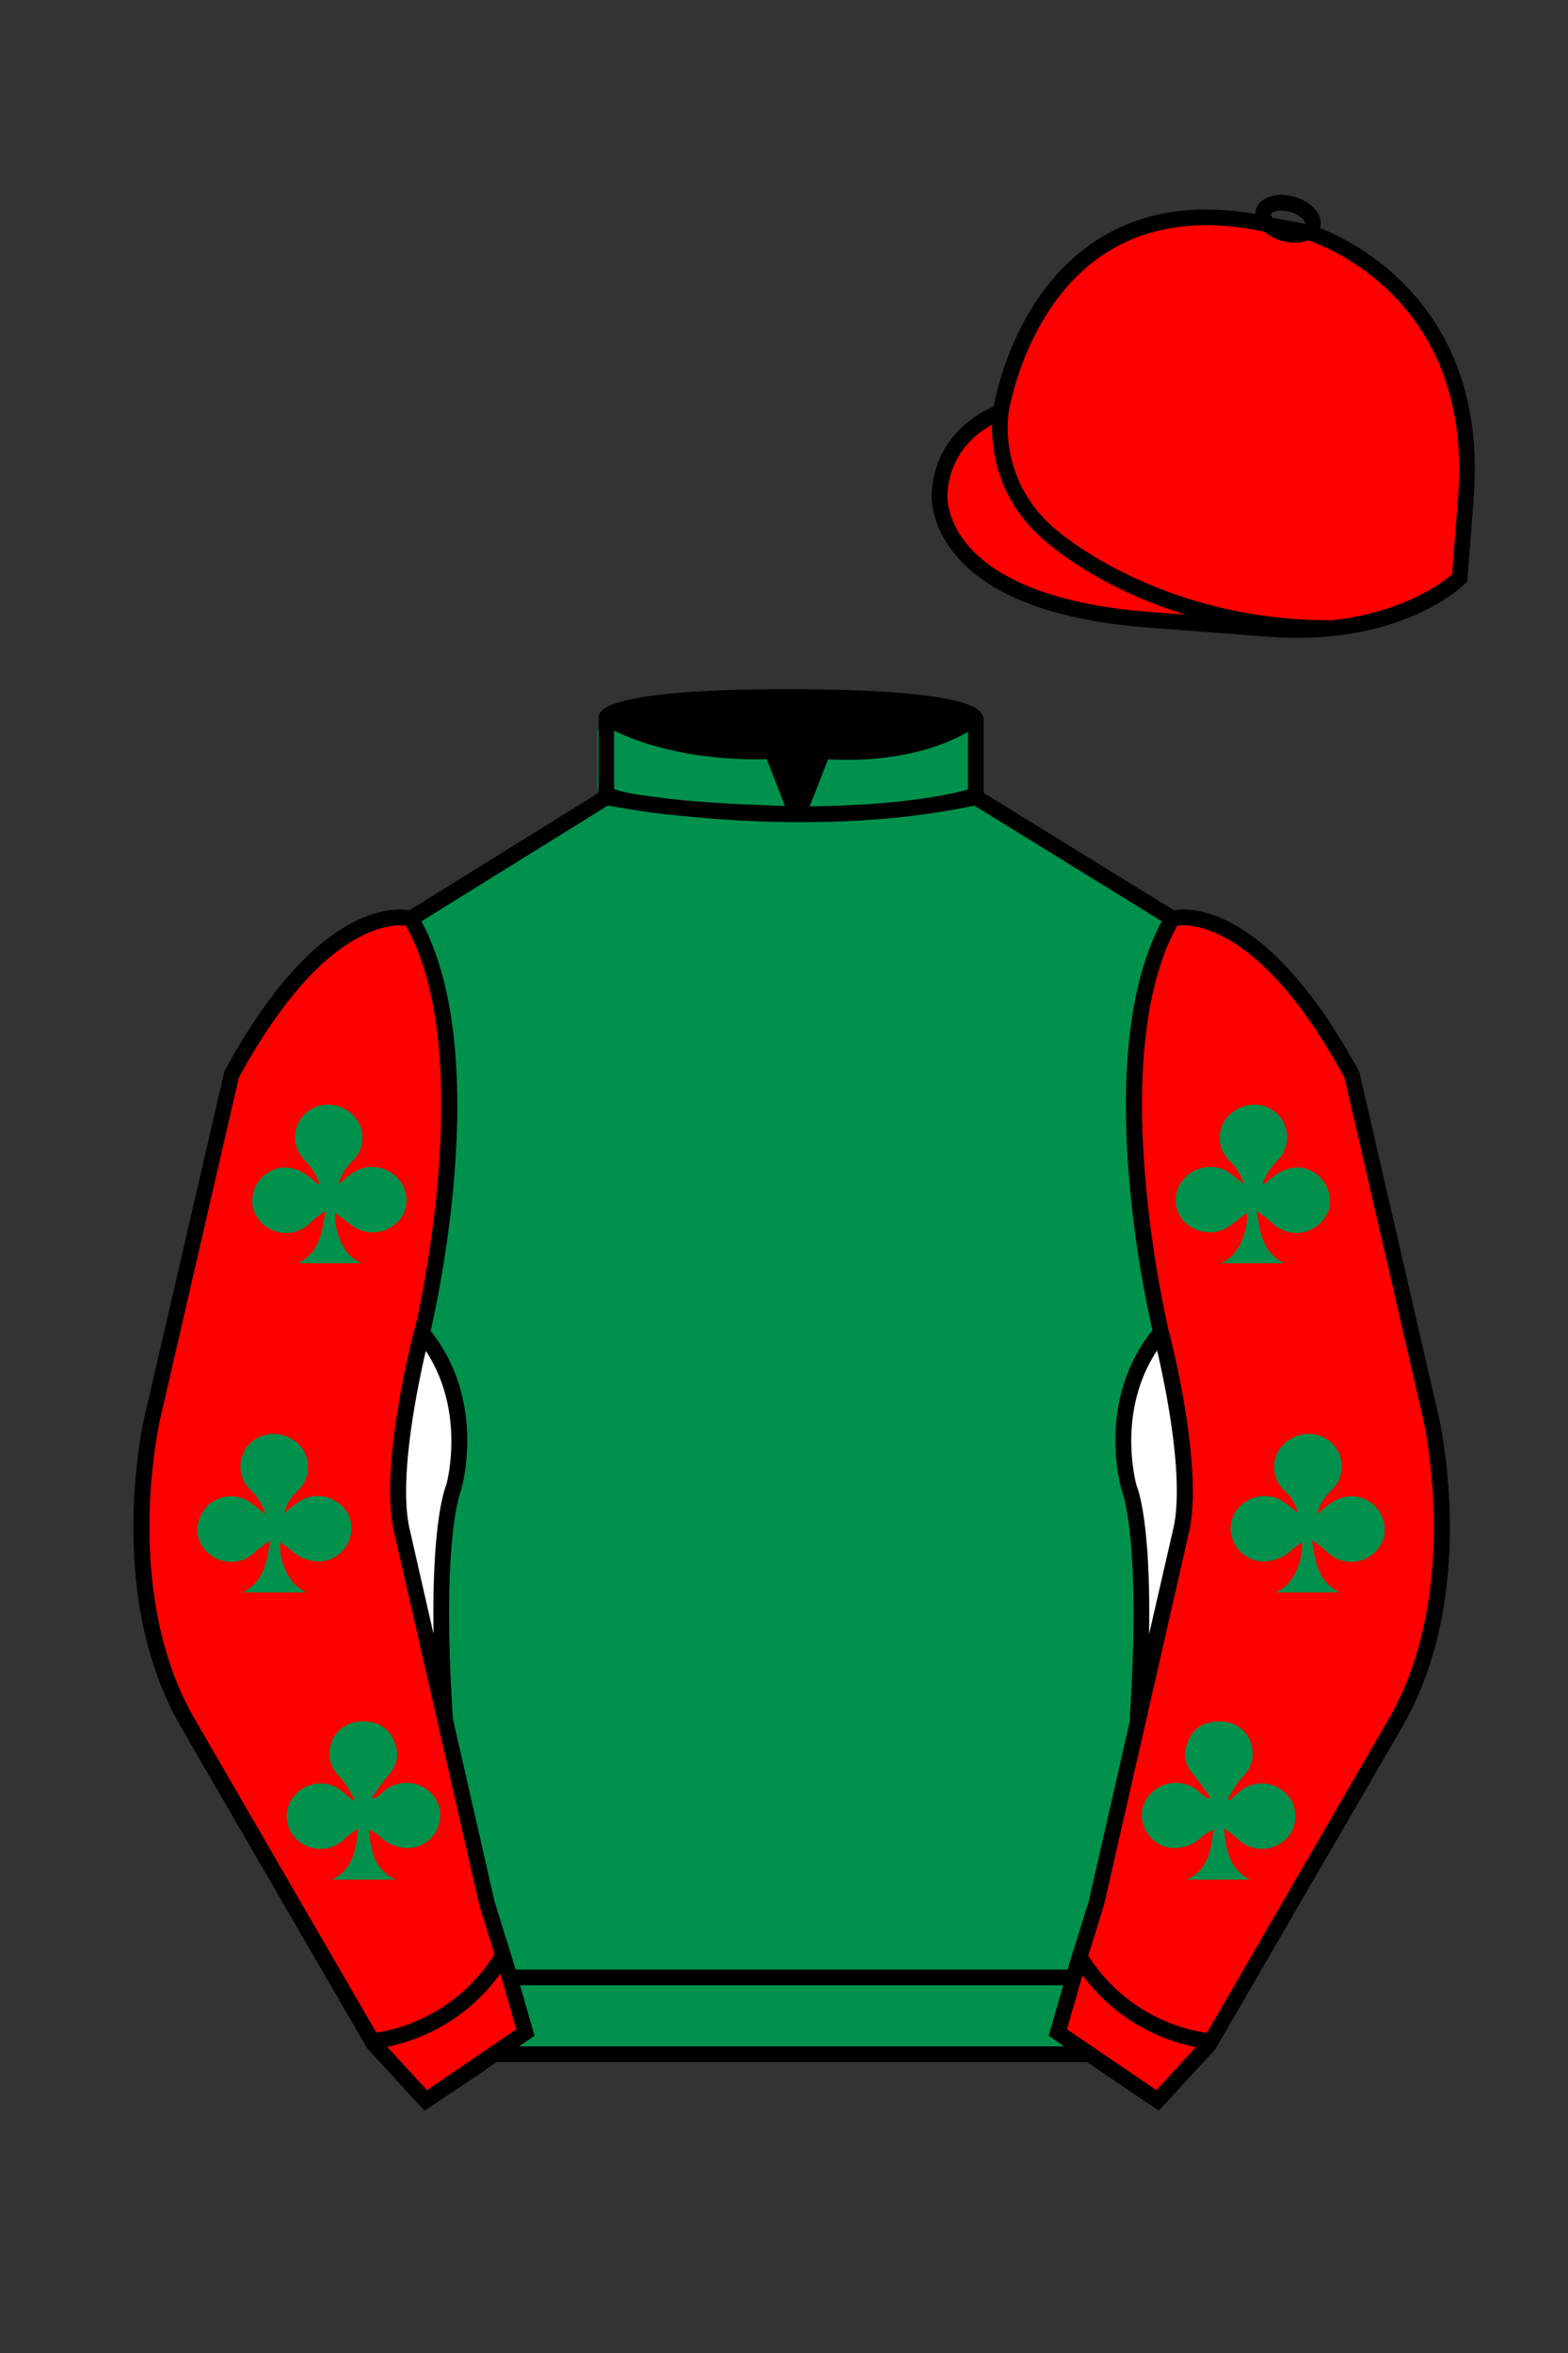 
<svg xmlns="http://www.w3.org/2000/svg" viewBox="0 0 100 150">

	<rect x="0" y="0" width="100" height="150" fill="#333333" stroke="none"/>

	<path d="M74.752 58.99s5.164-1.613 11.451 9.961l5.025 21.795s2.623 11.087-2.232 19.497l-11.869 20.482-3.318 3.605-4.346-2.944H31.484l-1.03.731-3.317 2.213-1.658-1.802-1.659-1.803-5.936-10.241-5.936-10.241c-2.427-4.205-2.985-9.08-2.936-12.902.049-3.823.705-6.595.705-6.595l2.512-10.897 2.512-10.898c3.144-5.787 6.007-8.277 8.084-9.321 2.077-1.043 3.368-.64 3.368-.64l6.228-3.865 6.229-3.865v-5.08s.087-.328 1.571-.655c1.483-.328 4.364-.655 9.95-.655 6.222 0 9.232.368 10.689.737 1.455.369 1.357.737 1.357.737v4.916l12.535 7.73z" fill="#00914C"></path>


	<path fill="#FF0000" d="M83.483 14.819s11.045 3.167 10.006 16.831l-.299 3.929-.098 1.266s-3.854 3.878-12.191 3.244l-7.594-.578c-14.146-1.076-13.389-8.132-13.389-8.132.299-3.929 3.901-5.104 3.901-5.104s2.192-14.981 16.72-12.033l.391.107 2.553.47z"></path>


	<path fill="#FF0000" d="M27.109 134.103l2.913-1.944 1.434-.999 2.014-1.385-1.298-4.521-1.154-3.698-5.45-23.896c-.876-4.191 1.314-12.492 1.314-12.492s4.328-17.817-.715-26.405c0 0-5.164-1.613-11.452 9.961L9.69 90.519s-2.623 11.088 2.231 19.498l11.871 20.482 3.317 3.604"></path>


	<path fill="#FF0000" d="M73.785 134.1l-2.912-1.944-1.434-1-2.014-1.384 1.297-4.521 1.154-3.698 5.451-23.896c.875-4.191-1.314-12.493-1.314-12.493s-4.328-17.816.715-26.404c0 0 5.164-1.613 11.451 9.961l5.025 21.795s2.623 11.087-2.232 19.497l-11.869 20.482-3.318 3.605"></path>


  <g>
    <path d="M20.74,77.22c-.33.2-.63.43-.91.69-.83.88-2.21.92-3.09.1-.28-.26-.48-.59-.6-.96-.27-1.16.45-2.31,1.61-2.58,0,0,0,0,0,0,.08-.02.16-.03.24-.04.92-.06,1.54.41,2.17.95l.13.1h.09c-.19-.55-.5-1.05-.91-1.47-.84-.78-.88-2.1-.09-2.93.25-.27.56-.46.91-.57.93-.27,1.93.09,2.48.89.56.82.43,1.93-.29,2.61-.43.4-.74.91-.9,1.48.36-.29.63-.53.93-.74.96-.63,2.24-.42,2.95.48.71.84.6,2.1-.25,2.8,0,0,0,0,0,0h0c-.8.68-1.96.71-2.79.08-.33-.26-.68-.51-1.04-.79-.1.94.41,2.74,1.68,3.21h-4.06c1.35-.66,1.54-1.92,1.75-3.32Z" fill="#00914C"></path>
    <path d="M18.13,96.45c.29-.25.59-.49.91-.71.71-.48,1.63-.5,2.35-.05.69.38,1.09,1.13,1.02,1.92-.1,1.02-.91,1.83-1.94,1.93-.73.03-1.44-.24-1.95-.75-.21-.17-.42-.32-.64-.47-.14.87.44,2.78,1.7,3.19h-4.1c1.36-.67,1.53-1.93,1.75-3.31-.32.2-.63.43-.91.69-.83.87-2.21.91-3.09.08-.27-.26-.47-.58-.58-.93-.28-1.15.42-2.31,1.56-2.59,0,0,0,0,0,0,.11-.03.22-.05.34-.06.91-.05,1.51.41,2.13.95l.24.18c-.17-.58-.49-1.11-.93-1.52-.84-.78-.88-2.1-.1-2.93.25-.27.57-.46.92-.57.93-.27,1.93.08,2.49.88.55.83.43,1.93-.28,2.62-.45.38-.76.89-.89,1.47Z" fill="#00914C"></path>
    <path d="M25.25,119.83h-4.09c1.38-.69,1.56-1.95,1.67-3.28-.3.23-.62.45-.89.71-.75.71-1.89.8-2.74.23-.84-.56-1.15-1.65-.73-2.56.52-1.09,1.82-1.54,2.9-1.03,0,0,0,0,0,0,.18.09.35.2.5.33l.63.54.1-.07c-.2-.34-.38-.68-.61-1.01s-.51-.58-.72-.9c-.55-.99-.21-2.24.78-2.79.22-.13.47-.21.72-.24,1.35-.13,2.17.41,2.5,1.64.2.74-.12,1.33-.59,1.88-.34.41-.63.85-.95,1.27l.11.11c.11-.06.21-.12.31-.19.1-.08.19-.16.28-.25.9-.82,2.3-.75,3.11.15.24.26.41.57.5.91.23,1.15-.51,2.27-1.66,2.5,0,0,0,0,0,0-.07.01-.13.02-.2.03-.73.04-1.44-.23-1.96-.74-.21-.18-.45-.33-.7-.43.14,1.32.33,2.55,1.71,3.19Z" fill="#00914C"></path>
  </g>
  <g>
    <path d="M80.16,77.22c.33.2.63.43.91.69.83.88,2.21.92,3.09.1.28-.26.48-.59.6-.96.27-1.16-.45-2.31-1.61-2.58,0,0,0,0,0,0-.08-.02-.16-.03-.24-.04-.92-.06-1.54.41-2.17.95l-.13.1h-.09c.19-.55.5-1.05.91-1.47.84-.78.88-2.1.09-2.93-.25-.27-.56-.46-.91-.57-.93-.27-1.93.09-2.48.89-.56.82-.43,1.93.29,2.61.43.4.74.91.9,1.48-.36-.29-.63-.53-.93-.74-.96-.63-2.24-.42-2.95.48-.71.84-.6,2.1.25,2.8,0,0,0,0,0,0h0c.8.68,1.96.71,2.79.08.33-.26.68-.51,1.04-.79.1.94-.41,2.74-1.68,3.21h4.06c-1.35-.66-1.54-1.92-1.75-3.32Z" fill="#00914C"></path>
    <path d="M82.77,96.45c-.29-.25-.59-.49-.91-.71-.71-.48-1.63-.5-2.35-.05-.69.38-1.09,1.13-1.02,1.92.1,1.02.91,1.83,1.94,1.93.73.03,1.44-.24,1.95-.75.21-.17.42-.32.64-.47.14.87-.44,2.78-1.7,3.19h4.1c-1.36-.67-1.53-1.93-1.75-3.31.32.2.63.43.91.69.83.87,2.21.91,3.09.08.27-.26.47-.58.58-.93.28-1.15-.42-2.31-1.56-2.59,0,0,0,0,0,0-.11-.03-.22-.05-.34-.06-.91-.05-1.51.41-2.13.95l-.24.18c.17-.58.49-1.11.93-1.52.84-.78.88-2.1.1-2.93-.25-.27-.57-.46-.92-.57-.93-.27-1.93.08-2.49.88-.55.83-.43,1.93.28,2.62.45.38.76.89.89,1.47Z" fill="#00914C"></path>
    <path d="M75.65,119.83h4.09c-1.38-.69-1.56-1.95-1.67-3.28.3.23.62.45.89.71.75.71,1.89.8,2.74.23.84-.56,1.15-1.65.73-2.56-.52-1.09-1.82-1.54-2.9-1.03,0,0,0,0,0,0-.18.09-.35.2-.5.33l-.63.54-.1-.07c.2-.34.38-.68.61-1.01s.51-.58.72-.9c.55-.99.21-2.24-.78-2.79-.22-.13-.47-.21-.72-.24-1.35-.13-2.17.41-2.5,1.64-.2.74.12,1.33.59,1.88.34.41.63.85.95,1.27l-.11.11c-.11-.06-.21-.12-.31-.19-.1-.08-.19-.16-.28-.25-.9-.82-2.3-.75-3.11.15-.24.26-.41.57-.5.91-.23,1.15.51,2.27,1.66,2.5,0,0,0,0,0,0,.07.01.13.02.2.03.73.04,1.44-.23,1.96-.74.21-.18.45-.33.7-.43-.14,1.32-.33,2.55-1.71,3.19Z" fill="#00914C"></path>
  </g>


	<path fill="#00914C" d="M47.835 48.387l1.188 2.979s-8-.104-10.917-1.063v-3.75c0 .001 3.843 2.084 9.729 1.834zm3.948 0l-1.219 3c5.563.094 10.125-1.063 10.125-1.063v-3.688c-3.656 2.033-8.906 1.751-8.906 1.751z"></path>


	<path fill="#fff" d="M25.587 97.434c-.875-4.191 1.313-12.492 1.313-12.492 3.678 4.398 2.014 9.944 2.014 9.944s-1.313 2.917-.525 14.753l-2.802-12.205z"></path>
	<path fill="#fff" d="M75.345 97.434c.877-4.191-1.313-12.492-1.313-12.492-3.678 4.398-2.014 9.944-2.014 9.944s1.313 2.917.525 14.753l2.802-12.205z"></path>
	<path d="M84.819 40.543c-11.27 0-17.779-5.718-18.052-5.961-4.297-3.521-3.444-8.346-3.406-8.55l.982.184c-.033.181-.769 4.457 3.075 7.606.08.071 6.532 5.721 17.403 5.721h.09l.002 1h-.094z
	M82.73 40.661c-.596 0-1.218-.023-1.867-.072l-7.593-.579c-6.005-.457-10.158-2.021-12.344-4.647-1.696-2.038-1.513-3.956-1.504-4.037.271-3.571 3.034-5.027 3.952-5.415.256-1.371 1.571-7.096 6.191-10.343 2.977-2.091 6.7-2.705 11.074-1.816l.423.115 2.559.471c.114.033 11.425 3.44 10.367 17.35l-.411 5.379-.13.13c-.151.154-3.53 3.464-10.717 3.464zm-5.795-26.304c-2.591 0-4.87.677-6.794 2.03-4.813 3.383-5.817 9.896-5.826 9.961l-.045.305-.294.098c-.134.044-3.289 1.132-3.558 4.667-.008.078-.137 1.629 1.303 3.337 1.386 1.645 4.527 3.718 11.625 4.258l7.594.578c7.166.546 10.944-2.356 11.67-2.982l.381-4.997c.977-12.83-9.1-16.144-9.624-16.307l-2.958-.58a17.567 17.567 0 0 0-3.474-.368z
	M82.73 40.661c-.596 0-1.218-.023-1.867-.072l-7.593-.579c-6.005-.457-10.158-2.021-12.344-4.647-1.696-2.038-1.513-3.956-1.504-4.037.271-3.571 3.034-5.027 3.952-5.415.256-1.371 1.571-7.096 6.191-10.343 2.977-2.091 6.7-2.705 11.074-1.816l.423.115 2.559.471c.114.033 11.425 3.44 10.367 17.35l-.411 5.379-.13.13c-.151.154-3.53 3.464-10.717 3.464zm-5.795-26.304c-2.591 0-4.87.677-6.794 2.03-4.813 3.383-5.817 9.896-5.826 9.961l-.045.305-.294.098c-.134.044-3.289 1.132-3.558 4.667-.008.078-.137 1.629 1.303 3.337 1.386 1.645 4.527 3.718 11.625 4.258l7.594.578c7.166.546 10.944-2.356 11.67-2.982l.381-4.997c.977-12.83-9.1-16.144-9.624-16.307l-2.958-.58a17.567 17.567 0 0 0-3.474-.368z
	M82.574 15.469a3.11 3.11 0 0 1-.82-.114c-.686-.19-1.256-.589-1.524-1.066-.169-.299-.215-.613-.132-.908.223-.802 1.273-1.161 2.436-.838.685.189 1.255.587 1.524 1.065.169.299.215.614.132.91-.082.295-.282.54-.58.709-.285.16-.646.242-1.036.242zm-.858-2.042c-.389 0-.63.131-.655.223-.009.033.005.087.039.147.104.185.409.452.922.594.513.143.91.07 1.095-.035.061-.035.101-.074.109-.107l.001-.002c.01-.033-.005-.088-.04-.149-.104-.185-.408-.451-.92-.593a2.105 2.105 0 0 0-.551-.078z
	M73.901 134.551l-7.018-4.773 1.396-4.866 1.157-3.71 5.441-23.858c.839-4.021-1.289-12.173-1.311-12.254-.181-.745-4.32-18.123.767-26.785l.099-.167.184-.057c.229-.071 5.632-1.596 12.04 10.199l.048.126 5.025 21.795c.108.458 2.611 11.375-2.287 19.859L77.51 130.632l-3.609 3.919zm-5.857-5.19l5.701 3.883 2.991-3.249 11.842-20.436c4.696-8.134 2.204-19.022 2.179-19.131l-5.011-21.731c-5.364-9.843-9.742-9.825-10.658-9.696-4.709 8.387-.593 25.667-.55 25.842.088.334 2.206 8.455 1.317 12.714l-5.453 23.905-1.164 3.736-1.194 4.163zM27.069 134.554l-3.671-4.006-11.871-20.482c-4.897-8.485-2.394-19.403-2.284-19.864l5.071-21.919c6.411-11.799 11.813-10.27 12.04-10.199l.185.057.098.167c5.087 8.663.948 26.041.77 26.776-.024.091-2.152 8.245-1.31 12.271l5.448 23.888 1.144 3.661 1.4 4.877-7.02 4.773zm-2.834-4.555l2.99 3.248 5.702-3.883-1.198-4.175-1.151-3.688-5.46-23.934c-.893-4.267 1.227-12.388 1.317-12.731.04-.165 4.155-17.44-.551-25.829-.909-.107-5.339-.069-10.661 9.692l-5.008 21.729c-.026.111-2.519 11.001 2.176 19.136l11.844 20.435z
	M23.777 130.604l-.057-.998c.049-.003 4.939-.348 7.894-5.146l.852.523c-3.237 5.258-8.468 5.609-8.689 5.621z
	M27.903 109.751l-2.805-12.215c-.89-4.259 1.229-12.379 1.319-12.723l.247-.935.621.742c3.807 4.551 2.18 10.171 2.109 10.408-.034.087-1.268 3.124-.505 14.576l-.986.147zm-1.827-12.425l1.575 6.859c-.126-7.325.762-9.403.808-9.505-.004 0 1.317-4.618-1.323-8.591-.54 2.327-1.721 8.062-1.06 11.237zM51.09 52.412c-6.99 0-12.442-1.079-12.523-1.095l.198-.98c.12.025 12.197 2.409 23.363.001l.211.978c-3.813.822-7.727 1.096-11.249 1.096z
	M51.547 52.42l-.754-.02c-10.628-.278-12.238-1.21-12.453-1.394l.65-.76-.325.38.288-.408c.059.036 1.529.871 11.112 1.161l-1.17-2.989c-1.409.054-6.492.059-10.477-2.209l.494-.869c4.315 2.455 10.223 2.065 10.282 2.063l.367-.026 1.986 5.071z
	M50.904 52.404h-.733l1.983-5.065.379.041c.058.007 5.735.577 9.436-2.061l.58.814c-3.475 2.477-8.334 2.363-9.738 2.272L51.638 51.4c7.338-.069 10.418-1.167 10.449-1.178l.344.939c-.139.051-3.485 1.243-11.527 1.243z
	M73.031 109.751l-.986-.146c.762-11.452-.472-14.489-.484-14.519-.092-.295-1.719-5.915 2.088-10.466l.621-.742.246.935c.091.344 2.209 8.465 1.318 12.723l-.002.01-2.801 12.205zm.766-23.661c-2.652 3.985-1.314 8.603-1.3 8.652.027.051.912 2.12.786 9.44l1.573-6.856c.663-3.176-.518-8.911-1.059-11.236zM32.544 125.555h35.971v1H32.544zM77.101 130.604c-.222-.012-5.455-.362-8.689-5.621l.852-.523c2.964 4.818 7.844 5.144 7.893 5.146l-.056.998zM50.949 44.453c9.949 0 11.197 1.295 11.197 1.295-3.447 2.682-9.653 2.065-9.653 2.065l-1.61 3.884-1.652-3.822c-8.023 0-10.431-2.188-10.431-2.188s1.083-1.234 12.149-1.234z
	M73.899 134.553l-4.575-3.1H31.658l-.9.639-3.685 2.459-3.671-4.007-11.871-20.482c-2.565-4.445-3.049-9.609-3.003-13.16.049-3.834.691-6.588.719-6.703l5.071-21.919c2.657-4.891 5.449-8.097 8.299-9.529 1.731-.87 2.992-.805 3.498-.724l12.051-7.479.017-4.93c.111-.418.748-.75 1.947-1.015 2.004-.442 5.388-.667 10.058-.667 5.202 0 8.839.253 10.812.752.907.23 1.427.502 1.636.857a.696.696 0 0 1 .099.391v4.611l12.125 7.479c1.135-.186 6.067-.296 11.799 10.253l.048.126L91.732 90.2c.108.458 2.611 11.375-2.287 19.859L77.51 130.632l-3.611 3.921zm-49.659-4.558l2.99 3.249 4.109-2.791h38.292l4.116 2.789 2.989-3.247 11.842-20.436c4.701-8.143 2.204-19.022 2.179-19.131l-5.011-21.732c-5.95-10.916-10.79-9.678-10.836-9.661l-.212.061-.194-.114-12.771-7.877v-5.079c-.095-.068-.353-.209-.98-.369-1.301-.329-4.189-.722-10.566-.722-5.727 0-8.513.35-9.842.644-.712.157-1.041.303-1.179.382v5.143l-12.887 7.998-.218-.068c-.006-.002-1.155-.315-2.994.609-1.825.917-4.664 3.233-7.837 9.053l-5.008 21.729c-.007.03-.645 2.771-.692 6.489-.044 3.425.417 8.398 2.869 12.646l11.841 20.435zm14.835-83.971z
	" fill="#000000"></path>

</svg>
